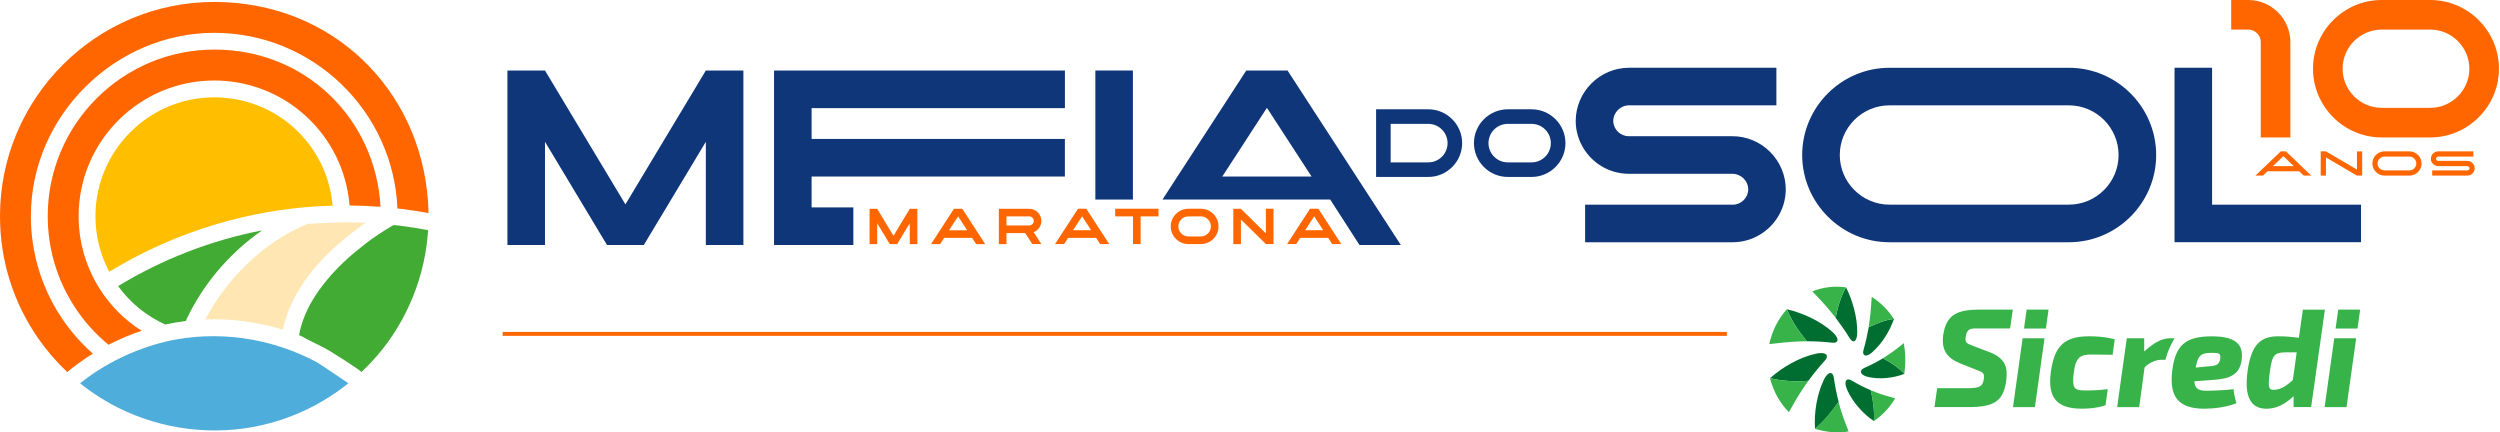 <svg width="318" height="55" viewBox="0 0 318 55" fill="none" xmlns="http://www.w3.org/2000/svg">
<g clip-path="url(#clip0_6849_1381)">
<path d="M40.316 46.08C40.316 46.08 40.298 46.071 40.289 46.067C38.862 45.296 37.356 44.666 35.819 44.16C32.631 43.112 29.258 42.636 25.902 42.79C24.55 42.852 23.203 43.015 21.877 43.279C21.626 43.328 21.38 43.38 21.137 43.438L21.019 43.469C17.126 44.42 13.321 46.239 10.19 48.753C10.278 48.824 10.366 48.894 10.454 48.964C10.547 49.039 10.643 49.11 10.736 49.185C10.877 49.29 11.022 49.4 11.168 49.506C11.26 49.572 11.352 49.642 11.445 49.709C11.599 49.823 11.758 49.929 11.916 50.035C17.143 53.606 23.586 55.231 29.883 54.632C35.141 54.134 40.205 52.065 44.314 48.753C44.314 48.753 40.813 46.371 40.316 46.08Z" fill="#4FADDB"/>
<path d="M50.876 28.707C50.664 28.681 50.352 28.65 50.074 28.628C49.515 28.915 48.366 29.668 48.19 29.786C46.758 30.746 46.635 30.896 46.071 31.332C44.953 32.2 43.883 33.133 42.896 34.151C40.637 36.48 38.607 39.4 38.035 42.654C38.114 42.592 38.99 43.121 39.083 43.165C39.792 43.513 40.496 43.865 41.201 44.222C41.928 44.587 46.071 47.216 45.961 47.331C46.019 47.273 46.076 47.225 46.129 47.172C46.203 47.102 46.278 47.027 46.353 46.956C50.651 42.812 53.47 37.118 54.262 31.213C54.328 30.733 54.372 30.258 54.416 29.773C54.425 29.659 54.434 29.549 54.443 29.434C54.443 29.377 54.447 29.328 54.452 29.276C53.271 29.051 52.074 28.862 50.876 28.712V28.707Z" fill="#41AB34"/>
<path d="M43.944 28.28C43.891 28.28 43.693 28.285 43.398 28.289C42.394 28.32 40.28 28.39 39.105 28.487C39.043 28.514 38.986 28.545 38.92 28.567C33.503 30.826 28.901 35.401 26.158 40.553C26.145 40.575 26.131 40.602 26.118 40.624C26.167 40.624 26.215 40.624 26.264 40.624C26.492 40.615 26.721 40.615 26.951 40.611C27.017 40.611 27.083 40.611 27.149 40.611C27.184 40.611 27.215 40.611 27.25 40.611C29.98 40.611 32.671 41.011 35.3 41.729C35.357 41.747 35.414 41.76 35.472 41.778L35.982 41.932C36.026 41.742 36.048 41.681 36.11 41.373C36.793 38.633 38.272 36.159 40.087 34.023C40.985 32.962 41.971 31.98 43.015 31.064C43.354 30.764 45.252 29.174 46.498 28.342C45.644 28.302 44.79 28.285 43.94 28.285L43.944 28.28Z" fill="#FFE6B2"/>
<path d="M33.353 29.293C33.323 29.315 33.292 29.337 33.261 29.359C33.023 29.527 32.79 29.694 32.565 29.866C32.561 29.866 32.556 29.87 32.548 29.875C28.893 32.596 25.828 36.255 23.846 40.368C23.811 40.439 23.78 40.51 23.745 40.58C23.705 40.664 23.665 40.747 23.626 40.835C22.749 40.941 21.873 41.091 21.014 41.276C18.619 40.188 16.567 38.519 15.025 36.392C20.653 32.962 26.889 30.553 33.358 29.298L33.353 29.293Z" fill="#41AB34"/>
<path d="M42.306 26.158C41.117 26.193 39.919 26.259 38.739 26.365C29.972 27.149 21.407 29.98 13.894 34.569C12.744 32.398 12.141 29.98 12.141 27.501C12.141 19.169 18.923 12.383 27.259 12.383C35.067 12.383 41.531 18.236 42.297 25.995C42.297 25.995 42.311 26.105 42.315 26.158H42.306Z" fill="#FFBE00"/>
<path d="M48.405 26.308C47.097 26.206 45.776 26.149 44.46 26.136C44.451 26.017 44.438 25.898 44.429 25.784C44.217 23.661 43.623 21.622 42.681 19.75C41.738 17.879 40.457 16.179 38.876 14.739C35.696 11.837 31.57 10.239 27.259 10.239C17.742 10.239 10.001 17.98 10.001 27.497C10.001 30.738 10.904 33.891 12.612 36.625C13.999 38.849 15.845 40.699 18.024 42.077C16.576 42.553 15.162 43.152 13.801 43.852C12.119 42.469 10.666 40.844 9.477 39.012C7.249 35.586 6.073 31.601 6.073 27.492C6.073 15.814 15.576 6.306 27.259 6.306C38.942 6.306 47.784 15.171 48.405 26.299V26.308Z" fill="#FF6600"/>
<path d="M54.504 27.105C53.39 26.898 52.263 26.721 51.14 26.581C50.977 26.558 50.766 26.537 50.554 26.519C50.039 14.114 39.779 4.175 27.254 4.175C14.73 4.175 3.928 14.638 3.928 27.501C3.928 32.023 5.223 36.41 7.676 40.188C8.834 41.971 10.221 43.579 11.811 44.983C10.675 45.688 9.582 46.472 8.548 47.322C7.182 46.036 5.954 44.609 4.888 43.081L4.826 42.993C1.669 38.431 0 33.076 0 27.501C0 12.471 12.225 0.247 27.25 0.247C42.275 0.247 53.469 11.392 54.443 25.629C54.46 25.872 54.474 26.127 54.487 26.409C54.496 26.633 54.5 26.867 54.504 27.1V27.105Z" fill="#FF6600"/>
<path d="M219.66 42.222H63.937V42.72H219.66V42.222Z" fill="#FF6600"/>
<path d="M89.782 8.97L79.553 25.995L69.323 8.97H64.545V31.16H69.323V18.037L76.831 30.531L77.21 31.16H81.895L82.274 30.531L89.782 18.037V31.16H94.56V8.97H89.782ZM135.457 13.748V8.97H98.458V31.16H108.547V26.382H103.236V22.454H135.453V17.676H103.236V13.753H135.453L135.457 13.748Z" fill="#0F3679"/>
<path d="M144.106 8.97H139.328V25.383H144.106V8.97Z" fill="#0F3679"/>
<path d="M163.777 8.97H158.524L147.867 25.383H169.203L172.924 31.16H178.186L163.777 8.97ZM155.472 22.459L161.153 13.713L166.833 22.459H155.472Z" fill="#0F3679"/>
<path d="M300.322 26.03H281.378V8.618H276.6V30.808H300.322V26.03ZM234.02 19.715C234.02 16.241 236.861 13.4 240.335 13.4H263.168C266.643 13.4 269.483 16.241 269.483 19.715C269.483 23.19 266.643 26.03 263.168 26.03H240.335C236.861 26.03 234.02 23.19 234.02 19.715ZM247.126 8.622H240.335C234.232 8.622 229.238 13.616 229.238 19.715C229.238 25.814 234.232 30.813 240.335 30.813H263.168C269.272 30.813 274.266 25.819 274.266 19.715C274.266 13.612 269.272 8.622 263.168 8.622H247.126ZM212.156 30.813H220.404C221.087 30.813 221.743 30.711 222.368 30.517C224.504 29.861 226.2 28.17 226.856 26.03C227.041 25.422 227.142 24.784 227.151 24.119C227.151 20.38 224.095 17.324 220.356 17.324H207.171C206.11 17.324 205.238 16.47 205.207 15.413C205.207 14.303 206.114 13.396 207.224 13.396H225.957V8.618H207.224C203.485 8.618 200.429 11.679 200.429 15.413C200.434 16.078 200.535 16.716 200.724 17.324C201.38 19.46 203.071 21.155 205.212 21.811C205.833 22.001 206.493 22.107 207.176 22.107H212.949H213.631H215.424H216.142H220.36C221.47 22.107 222.377 23.014 222.377 24.123C222.346 25.18 221.474 26.03 220.413 26.035H215.785H212.165H201.627V30.813H212.165H212.156Z" fill="#0F3679"/>
<path d="M170.612 31.046L167.697 26.554H166.635L163.72 31.046H164.874L165.389 30.253H168.943L169.458 31.046H170.612ZM166.015 29.285L167.164 27.514L168.313 29.285H166.015ZM161.021 29.685L157.841 26.559H156.877V31.05H157.846V27.919L161.025 31.046H161.99V26.554H161.021V29.685ZM152.539 27.523H152.751C153.455 27.523 154.028 28.1 154.028 28.8C154.028 29.5 153.451 30.077 152.751 30.077H151.165C150.461 30.077 149.888 29.5 149.888 28.8C149.888 28.1 150.465 27.523 151.165 27.523H152.539ZM151.377 26.554H151.165C149.932 26.554 148.919 27.563 148.919 28.8C148.919 30.038 149.928 31.046 151.165 31.046H152.751C153.984 31.046 154.997 30.038 154.997 28.8C154.997 27.563 153.988 26.554 152.751 26.554H151.377ZM144.119 27.523V31.046H145.088V27.523H147.361V26.554H141.852V27.523H144.124H144.119ZM141.094 31.046L138.179 26.554H137.118L134.202 31.046H135.356L135.871 30.253H139.425L139.94 31.046H141.094ZM136.497 29.285L137.646 27.514L138.795 29.285H136.497ZM130.917 28.681H128.024V27.523H130.917C131.234 27.523 131.494 27.783 131.494 28.1C131.494 28.417 131.234 28.677 130.917 28.677V28.681ZM128.024 29.65H130.406L131.309 31.042H132.463L131.485 29.54C132.053 29.311 132.463 28.752 132.463 28.104C132.463 27.254 131.767 26.559 130.917 26.559H127.055V31.05H128.024V29.65ZM125.32 31.05L122.405 26.559H121.344L118.428 31.05H119.582L120.097 30.258H123.651L124.166 31.05H125.32ZM120.723 29.289L121.872 27.519L123.021 29.289H120.723ZM110.612 26.559V31.05H111.581V28.395L113.1 30.923L113.179 31.05H114.126L114.201 30.923L115.72 28.395V31.05H116.689V26.559H115.72L113.65 30.002L111.581 26.559H110.612Z" fill="#FF6600"/>
<path d="M194.418 15.756H194.819C196.166 15.756 197.267 16.857 197.267 18.205C197.267 19.552 196.166 20.653 194.819 20.653H191.785C190.437 20.653 189.336 19.552 189.336 18.205C189.336 16.857 190.437 15.756 191.785 15.756H194.418ZM192.19 13.902H191.789C189.424 13.902 187.487 15.84 187.487 18.205C187.487 20.57 189.424 22.507 191.789 22.507H194.823C197.188 22.507 199.126 20.57 199.126 18.205C199.126 15.84 197.188 13.902 194.823 13.902H192.19ZM176.892 20.653V15.756H181.683C183.03 15.756 184.131 16.857 184.131 18.205C184.131 19.552 183.03 20.653 181.683 20.653H176.892ZM175.038 22.507H181.683C184.048 22.507 185.985 20.57 185.985 18.205C185.985 15.84 184.048 13.902 181.683 13.902H175.038V22.507Z" fill="#0F3679"/>
<path d="M308.306 3.765H309.125C311.86 3.765 314.102 6.002 314.102 8.741C314.102 11.48 311.86 13.717 309.125 13.717H302.956C300.221 13.717 297.98 11.48 297.98 8.741C297.98 6.002 300.217 3.765 302.956 3.765H308.306ZM303.775 0H302.956C298.147 0 294.214 3.932 294.214 8.741C294.214 13.55 298.147 17.483 302.956 17.483H309.125C313.934 17.483 317.867 13.55 317.867 8.741C317.867 3.932 313.934 0 309.125 0H303.775ZM287.569 5.355V17.483H291.334V5.355C291.334 2.409 288.926 0 285.984 0H283.809V3.765H285.984C286.856 3.765 287.574 4.479 287.574 5.355H287.569Z" fill="#FF6600"/>
<path d="M309.372 22.335H313.842C313.934 22.335 314.027 22.322 314.115 22.296C314.41 22.203 314.648 21.97 314.74 21.671C314.766 21.587 314.78 21.499 314.78 21.406C314.78 20.887 314.352 20.464 313.833 20.464H313.084H313.018H312.899H312.802H311.631H311.389H311.226H311.16H311.041H310.944H310.143C309.997 20.464 309.874 20.345 309.87 20.2C309.87 20.046 309.997 19.918 310.151 19.918H314.612V19.253H310.151C309.632 19.253 309.205 19.68 309.205 20.2C309.205 20.292 309.218 20.38 309.244 20.464C309.337 20.759 309.57 20.997 309.87 21.089C309.958 21.116 310.046 21.129 310.143 21.129H310.944H311.041H311.292H311.393H312.362H312.644H312.802H312.899H313.15H313.252H313.837C313.991 21.129 314.119 21.257 314.119 21.411C314.119 21.556 313.996 21.675 313.846 21.675H309.376V22.34L309.372 22.335ZM302.427 20.794C302.427 20.31 302.824 19.918 303.304 19.918H306.479C306.963 19.918 307.355 20.314 307.355 20.794C307.355 21.274 306.959 21.671 306.479 21.671H303.304C302.819 21.671 302.427 21.274 302.427 20.794ZM304.25 19.253H303.308C302.458 19.253 301.767 19.949 301.767 20.794C301.767 21.64 302.463 22.335 303.308 22.335H306.483C307.333 22.335 308.024 21.64 308.024 20.794C308.024 19.949 307.329 19.253 306.483 19.253H304.255H304.25ZM295.196 19.253V22.335H295.861V20.024L299.807 22.34H300.472V19.257H299.807V21.569L295.861 19.253H295.196ZM291.766 21.129H289.119L290.445 19.865L291.77 21.129H291.766ZM290.119 19.253L289.96 19.403L286.891 22.335H287.851L288.424 21.789H292.462L293.034 22.335H293.994L290.925 19.403L290.766 19.253H290.119Z" fill="#FF6600"/>
<path d="M236.24 42.245C236.24 43.006 236.037 43.389 235.795 43.416C235.637 43.434 235.452 43.301 235.284 43.028C234.734 42.126 234.135 41.267 233.496 40.426C233.743 39.092 234.139 37.735 234.817 36.555C235.667 38.264 236.249 40.347 236.24 42.249M233.06 42.205C233.659 42.742 233.822 43.169 233.69 43.403C233.602 43.557 233.386 43.627 233.065 43.592C231.99 43.464 230.92 43.416 229.837 43.407C228.815 42.183 227.89 40.813 227.296 39.334C229.322 39.814 231.519 40.818 233.069 42.205M231.026 44.984C231.827 44.816 232.263 44.953 232.36 45.217C232.426 45.389 232.347 45.622 232.118 45.869C231.369 46.688 230.682 47.547 230.022 48.441H230.017C228.406 48.559 226.728 48.493 225.151 48.101C226.754 46.679 228.93 45.424 231.026 44.984ZM231.942 48.41C232.29 47.666 232.664 47.384 232.924 47.463C233.091 47.516 233.215 47.718 233.263 48.044C233.408 49.079 233.615 50.096 233.871 51.114C232.994 52.364 232.052 53.562 230.872 54.54C230.731 52.527 231.096 50.224 231.951 48.405M234.98 49.63C234.668 48.947 234.694 48.485 234.901 48.326C235.038 48.22 235.262 48.242 235.518 48.392C236.301 48.855 237.112 49.286 237.957 49.63C238.261 50.907 238.442 52.245 238.362 53.558C236.953 52.633 235.672 51.144 234.976 49.63M237.645 47.952C237.002 47.811 236.689 47.52 236.711 47.256C236.724 47.084 236.874 46.917 237.138 46.802C237.948 46.441 238.75 46.045 239.507 45.574C240.507 46.089 241.467 46.732 242.242 47.555C240.837 48.101 239.098 48.278 237.645 47.956M238.173 44.79C237.662 45.235 237.27 45.314 237.094 45.129C236.98 45.01 236.958 44.781 237.046 44.482C237.319 43.539 237.526 42.584 237.702 41.619C238.732 41.135 239.767 40.694 240.912 40.571C240.37 42.117 239.393 43.715 238.169 44.785" fill="#006E30"/>
<path d="M234.818 36.551C234.139 37.731 233.743 39.087 233.497 40.417C233.325 40.201 233.1 39.937 232.906 39.695C232.167 38.774 231.352 37.911 230.524 37.066C231.88 36.52 233.373 36.344 234.822 36.555M225.055 43.773C226.319 43.618 227.591 43.478 228.851 43.434C229.177 43.42 229.546 43.407 229.837 43.407C228.815 42.187 227.891 40.813 227.292 39.334C226.164 40.58 225.394 42.13 225.055 43.773ZM227.547 52.426C228.142 51.343 228.771 50.268 229.454 49.255C229.635 48.987 229.841 48.678 230.013 48.441H230.009C228.397 48.559 226.719 48.493 225.143 48.101C225.548 49.726 226.371 51.237 227.547 52.43M235.144 54.879C234.76 53.914 234.39 52.941 234.1 51.959C234.021 51.686 233.924 51.369 233.858 51.114C232.981 52.364 232.039 53.562 230.859 54.54C232.286 54.958 233.673 55.152 235.148 54.879M241.066 50.66C240.243 50.453 239.424 50.215 238.636 49.907C238.411 49.819 238.151 49.726 237.944 49.638C238.248 50.915 238.429 52.254 238.349 53.566C239.459 52.818 240.388 51.818 241.066 50.664M242.172 43.645C241.511 44.187 240.833 44.715 240.115 45.173C239.913 45.301 239.688 45.455 239.499 45.574C240.498 46.084 241.458 46.732 242.229 47.555C242.41 46.199 242.396 44.997 242.167 43.645M238.085 37.762C238.024 38.774 237.953 39.796 237.812 40.787C237.777 41.056 237.733 41.368 237.689 41.619C238.719 41.135 239.754 40.694 240.895 40.571C240.177 39.439 239.213 38.471 238.076 37.762" fill="#37B34A"/>
<path d="M295.729 39.391L293.976 51.779H291.744V50.396C290.639 51.453 289.489 51.99 288.322 51.99C287.503 51.99 286.9 51.757 286.477 51.268C285.821 50.519 285.627 49.194 285.887 47.221C286.402 43.522 287.781 42.777 289.841 42.777C290.656 42.777 291.59 42.852 292.418 42.971L292.924 39.391H295.725H295.729ZM290.916 44.816C289.361 44.816 289.031 45.014 288.723 47.287C288.564 48.449 288.52 49.176 288.749 49.44C288.846 49.55 289.005 49.594 289.251 49.586C290.101 49.568 290.775 49.119 291.647 48.348L292.14 44.816H290.916ZM265.696 42.777C264.111 42.777 263.027 43.108 262.283 43.812C261.548 44.508 261.116 45.578 260.874 47.269C260.636 48.951 260.839 50.14 261.499 50.898C262.133 51.629 263.212 51.986 264.798 51.986C265.577 51.986 266.718 51.915 267.748 51.576L267.819 51.554L268.109 49.484L267.924 49.515C267.207 49.616 266.308 49.669 265.247 49.669C264.511 49.669 264.146 49.581 263.943 49.348C263.688 49.061 263.644 48.502 263.78 47.423C264.023 45.42 264.648 45.094 266.044 45.094C266.608 45.094 268.721 45.129 268.721 45.129L268.994 43.165C268.994 43.165 267.81 42.773 265.696 42.773M284.694 43.746C285.121 44.235 285.262 44.926 285.129 45.851C284.856 47.718 283.549 48.181 281.527 48.322L279.123 48.502C279.189 49.511 279.713 49.7 280.708 49.7C281.563 49.7 283.623 49.599 283.958 49.515L284.095 49.48L284.112 49.621C284.196 50.352 284.438 51.162 284.443 51.171L284.473 51.276L284.372 51.321C283.28 51.779 281.554 51.99 280.413 51.99C278.797 51.99 277.687 51.624 277.018 50.871C276.335 50.101 276.102 48.903 276.3 47.208C276.701 43.896 277.978 42.782 281.364 42.782C283.038 42.782 284.125 43.099 284.694 43.755M281.127 46.582C281.941 46.516 282.32 46.358 282.417 45.583C282.439 45.314 282.417 45.147 282.324 45.054C282.197 44.913 281.897 44.887 281.452 44.887C281.369 44.887 281.281 44.887 281.188 44.887C279.876 44.887 279.554 45.336 279.295 46.754L281.122 46.578L281.127 46.582ZM276.608 43.024H276.067C275.041 43.024 274.037 43.53 272.742 44.715V43.024H270.527L269.303 51.787H272.108L272.786 46.749C273.138 46.3 274.12 45.767 274.851 45.767H275.45L275.472 45.671C275.472 45.671 275.728 44.535 276.503 43.209L276.608 43.024ZM247.174 42.628C246.941 44.433 247.571 45.503 249.288 46.203L251.556 47.106C252.274 47.37 252.437 47.502 252.34 48.216C252.199 49.136 251.842 49.379 250.257 49.379H246.408L246.064 51.783H250.371C253.727 51.783 254.85 50.99 255.193 48.401C255.405 46.763 255.118 45.587 253.062 44.79L250.917 43.975C250.089 43.667 249.935 43.539 250.045 42.813C250.173 42.002 250.473 41.826 251.093 41.782H255.686L256.03 39.378H251.93C249.138 39.378 247.553 39.893 247.179 42.628M256.052 51.787H258.84L260.064 43.024H257.276L256.052 51.787ZM260.24 41.787L260.575 39.382H257.787L257.452 41.787H260.24ZM295.69 51.787H298.477L299.706 43.024H296.918L295.69 51.787ZM299.877 41.787L300.212 39.382H297.425L297.085 41.787H299.873H299.877Z" fill="#37B34A"/>
</g>
<defs>
<clipPath id="clip0_6849_1381">
<rect width="317.867" height="55.005" fill="white"/>
</clipPath>
</defs>
</svg>